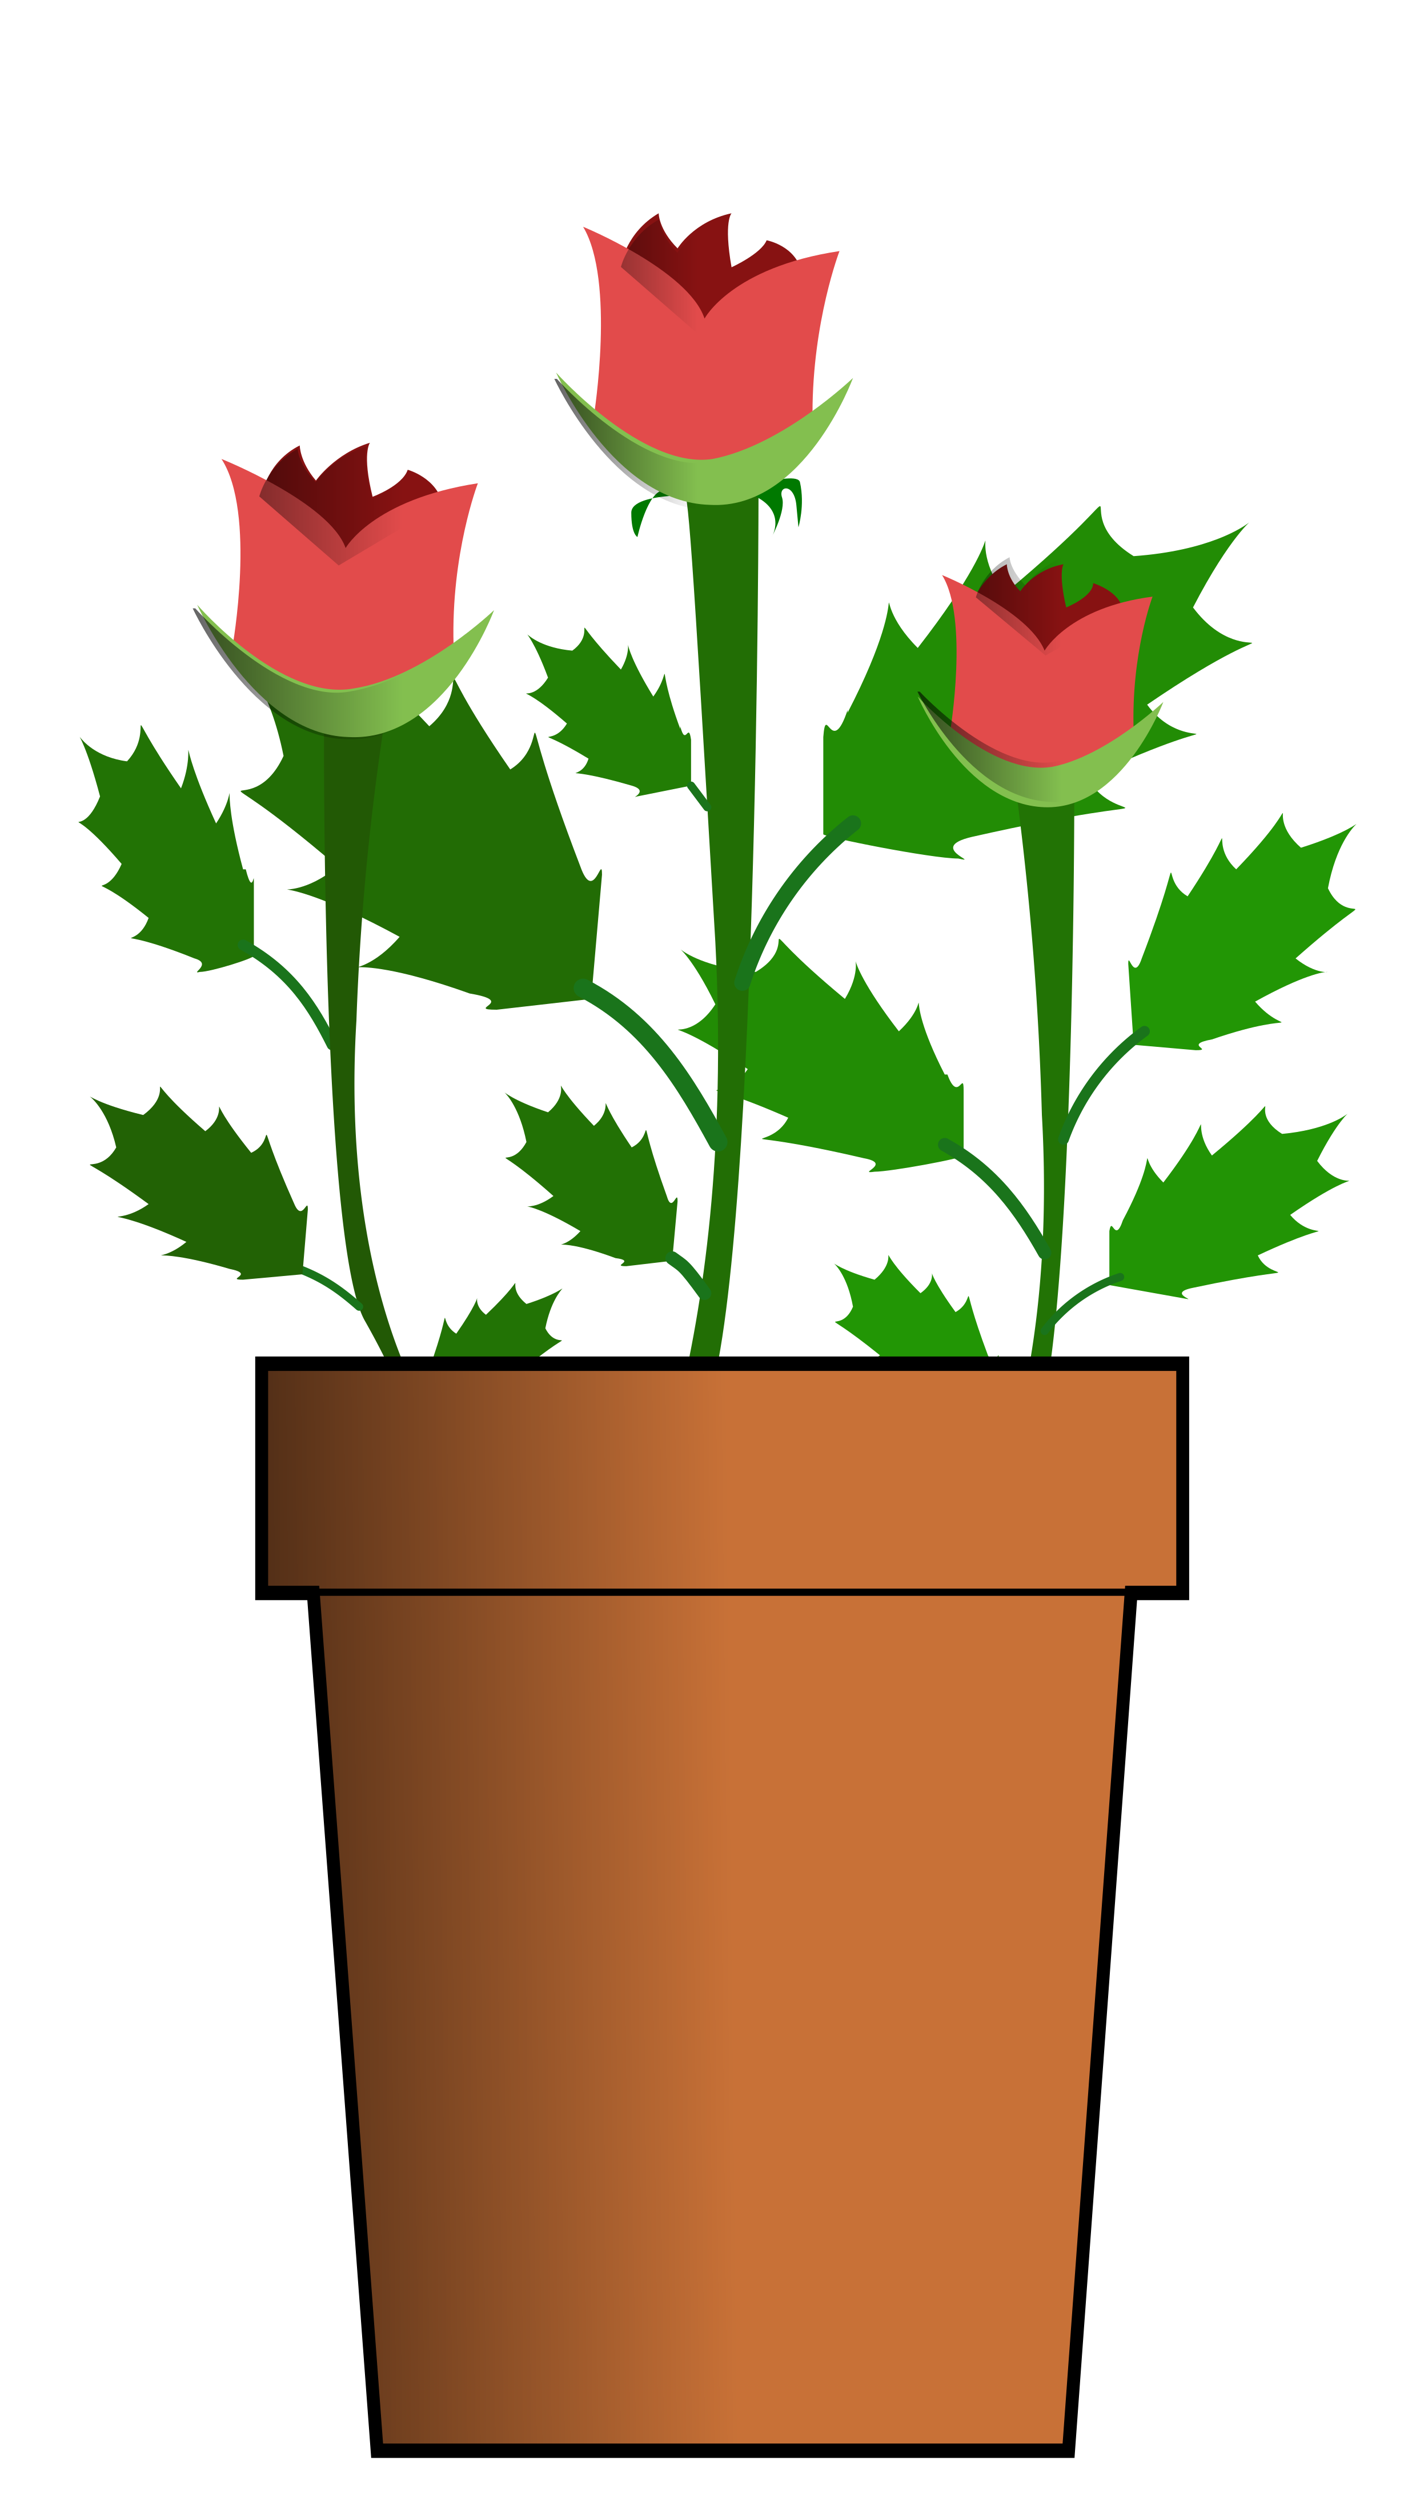 <?xml version="1.0" encoding="UTF-8"?>
<svg width="200" height="350" viewBox="0 0 52.9 92.6" xmlns="http://www.w3.org/2000/svg" xmlns:xlink="http://www.w3.org/1999/xlink">
<defs>
<linearGradient id="a">
<stop offset="0"/>
<stop stop-opacity="0" offset="1"/>
</linearGradient>
<linearGradient id="b" x1="365.9" x2="439.8" y1="971.7" y2="970.8" gradientUnits="userSpaceOnUse" xlink:href="#a"/>
<linearGradient id="e" x1="136.7" x2="143" y1="239.8" y2="239.8" gradientUnits="userSpaceOnUse" xlink:href="#a"/>
<linearGradient id="f" x1="136.7" x2="144.8" y1="239.8" y2="239.8" gradientUnits="userSpaceOnUse" xlink:href="#a"/>
<linearGradient id="g" x1="136.7" x2="142.2" y1="239.8" y2="239.8" gradientUnits="userSpaceOnUse" xlink:href="#a"/>
<filter id="h">
<feGaussianBlur stdDeviation=".1"/>
</filter>
</defs>
<path d="M34.8 52.2c-2.5-.8-2 0-1.2-1-2.6-1.2-2-.2-1-1-2.6-2.1-1.5-.6-1-1.8-.4-2.2-1.7-1.7.8-1 1.2-1-.4-1.6 1.7.5 1-.7-.3-1.5 1.3.7.9-.5 0-1.6 1.2 1.6.3.6.4-.3.4.1l-.2 2-1.6.2c-.5 0 .4-.2-.4-.3z" fill="#229605" fill-rule="evenodd"/>
<path d="M17.4 36.8c-5.6-2-4.5.1-2.6-2.1-5.7-3.1-4.6-.7-2.3-2.6-5.6-4.8-3.3-1.3-2-4.1-1-5-3.8-4 1.7-2.3 2.5-2.2-1-3.7 3.7 1.2 2-1.7-.6-3.6 3 1.6 1.8-1.1-.2-3.7 2.6 3.6.5 1.4.8-.5.8.3l-.4 4.6-3.5.4c-1.2 0 .8-.3-1-.6z" fill="#226c05" fill-rule="evenodd"/>
<path d="M17.4 52.5c2.3-.7 1.8 0 1-.8 2.4-1.2 2-.2 1-1 2.2-1.8 1.3-.5.8-1.5.4-2 1.5-1.6-.7-.9-1-.8.4-1.4-1.5.4-.8-.6.3-1.3-1.1.7-.8-.5 0-1.5-1 1.3-.3.6-.4-.2-.4.2l.1 1.7 1.4.2c.5 0-.3-.2.4-.3z" fill="#227305" fill-rule="evenodd"/>
<path d="M31.4 26.4c2.8-5.4.4-4.6 2.6-2.4 4.2-5.4 1.4-4.5 3.2-2 6-5 1.9-3.2 4.8-1.4 5.6-.4 5-3.5 2.2 1.9 2.1 2.8 4.3-.5-1.7 3.6 1.6 2.2 4-.2-2.2 2.7 1 2 4.1.3-4.3 2.2-1.7.4.4 1-.5.8-1 0-5-.8-5-.9v-3.6c.1-1.3.3.8.9-1z" fill="#228c05" fill-rule="evenodd"/>
<path d="M41.6 45.2c1.6-3 .3-2.6 1.5-1.4 2.3-3 .8-2.4 1.8-1 3.4-2.8 1-1.8 2.6-.8 3.2-.3 2.8-2 1.3 1 1.2 1.6 2.3-.3-1 2 1 1.2 2.2-.1-1.2 1.5.5 1.1 2.3.2-2.4 1.2-1 .2.2.5-.3.4l-2.8-.5v-2c.1-.6.2.5.5-.4z" fill="#229405" fill-rule="evenodd"/>
<path d="M35 39.8c-1.8-3.5-.2-3-1.7-1.6-2.7-3.5-.9-3-2-1.2-4.1-3.4-1.3-2.2-3.3-1-3.7-.3-3.2-2.3-1.5 1.2-1.3 2-2.8-.3 1.2 2.4-1 1.5-2.6 0 1.5 1.8-.7 1.4-2.8.2 2.8 1.5 1.1.2-.3.6.4.5.6 0 3.3-.5 3.3-.6v-2.4c0-.8-.2.5-.6-.6z" fill="#228c05" fill-rule="evenodd"/>
<path d="M9 32.2C8 28.5 9 29 8 30.5c-1.7-3.7-.6-3.1-1.3-1.3-2.5-3.6-.8-2.3-2-1-2.3-.3-2-2.5-1 1.3-.8 2-1.6-.3.8 2.5-.7 1.6-1.6-.1 1 2-.5 1.4-1.8.1 1.7 1.5.7.2-.2.6.2.5.4 0 2-.5 2-.6v-2.5c0-1 0 .5-.3-.7z" fill="#227305" fill-rule="evenodd"/>
<path d="M25.2 27c-1-2.7-.2-2.3-1-1.2-1.6-2.6-.5-2.2-1.2-1-2.3-2.4-.7-1.5-1.8-.7-2.2-.2-1.9-1.7-.9 1-.8 1.3-1.6-.3.7 1.7-.6 1-1.5-.1.8 1.3-.3 1-1.5.1 1.6 1 .7.2-.1.5.2.4l2-.4v-1.7c-.1-.7-.2.3-.4-.5z" fill="#227d05" fill-rule="evenodd"/>
<path d="M25.3 18.1h2.8s0 29.6-2 34.2c-2 4.7-2.1 6.3-2.1 6.3l-.9-.7s4.2-7.5 3.4-23c-.9-15.3-1-16.7-1.2-16.8z" fill="#226e05" fill-rule="evenodd"/>
<path transform="matrix(.19 0 0 .225 -32 -67.5)" d="M307.5 381.6s-16-.9-16 2.8c0 3.6 1.2 4 1.2 4s2-7.7 5.2-7.7 13-.8 17.3.8c6.8 2.6 3.7 6.9 3.7 6.9s2.8-4.4 2-6.5c-.8-2 2.4-2.4 2.8 1.3l.4 3.6s1.3-3.6.3-7.4c-.5-2.3-16.1 2.3-17 2.2z" fill="#007900" fill-rule="evenodd" filter="url(#h)"/>
<path d="M31.6 30.5a12.3 12.3 0 0 0-4.1 5.9" fill="none" stroke="#1a741b" stroke-linecap="round" stroke-width=".6"/>
<path d="m21.6 36.6c2.5 1.3 3.8 3.5 5 5.7" fill="none" stroke="#1a741b" stroke-linecap="round" stroke-width=".7"/>
<path d="M37.7 29.7h2.1s0 20.4-1.5 23.5c-1.5 3.2-1.6 4.3-1.6 4.3l-.6-.5s3.1-5.1 2.5-15.7a117 117 0 0 0-.9-11.6z" fill="#227305" fill-rule="evenodd"/>
<path d="m35 42.4c1.8 1 2.8 2.4 3.7 4" fill="none" stroke="#1a741b" stroke-linecap="round" stroke-width=".5"/>
<path d="m9 35c1.8 1 2.6 2.3 3.3 3.7" fill="none" stroke="#1a741b" stroke-linecap="round" stroke-width=".4"/>
<path d="M14 27H12s-.1 19 1.5 21.9c1.7 3 1.7 4 1.7 4l.7-.5s-3.3-4.8-2.7-14.6a95 95 0 0 1 1-10.8z" fill="#225905" fill-rule="evenodd"/>
<path d="M25.6 29.1l.6.8M41.5 47.3a5.8 5.8 0 0 0-2.8 2M10.1 46.7c1.6.4 2.4 1 3.2 1.7" fill="none" stroke="#1a741b" stroke-linecap="round" stroke-width=".3"/>
<path d="M23 9.8s.2-1.2 1.4-1.9c0 0 0 .6.7 1.3 0 0 .6-1 2-1.3 0 0-.3.3 0 2 0 0 1.1-.5 1.3-1 0 0 1.1.2 1.3 1.2L26 12.3z" fill="#871212"/>
<path d="M22 15.4s.8-5-.4-7c0 0 3.9 1.6 4.5 3.4 0 0 1-1.9 5-2.5 0 0-1 2.6-1 6 0 0-4.3 5.4-8.1.1z" fill="#e24b4b"/>
<path d="M20.6 13.8s3.2 3.6 5.8 3.2c2.6-.5 5.2-3 5.2-3s-1.8 4.9-5.3 4.7c-3.6-.1-5.7-4.9-5.7-4.9z" fill="#83bf4f"/>
<path d="M9.7 18.3s.2-1.2 1.4-1.8c0 0 0 .6.6 1.3 0 0 .7-1 2-1.4 0 0-.3.4.1 2 0 0 1.1-.4 1.3-1 0 0 1.1.3 1.3 1.3l-3.7 2.1z" fill="#871212"/>
<path d="M8.6 24s.9-5-.4-7c0 0 4 1.6 4.6 3.3 0 0 1-1.8 4.9-2.4 0 0-1 2.6-.9 6 0 0-4.3 5.4-8.2.1z" fill="#e24b4b"/>
<path d="M7.3 22.4s3.1 3.6 5.8 3.1c2.6-.4 5.2-2.9 5.2-2.9s-1.8 4.9-5.4 4.7c-3.5-.1-5.6-4.9-5.6-4.9z" fill="#83bf4f"/>
<path d="M36 22.4s.3-1 1.3-1.5c0 0 0 .5.5 1 0 0 .5-.8 1.6-1 0 0-.2.3.1 1.6 0 0 1-.4 1-.9 0 0 1 .3 1.1 1l-3 1.9z" fill="#871212"/>
<path d="M35.2 27.1s.7-4.2-.3-5.8c0 0 3.2 1.3 3.8 2.8 0 0 .9-1.6 4-2 0 0-.8 2.1-.7 5 0 0-3.6 4.4-6.8 0z" fill="#e24b4b"/>
<path d="M34 25.8s2.7 3 5 2.6C41 28 43.1 26 43.1 26s-1.5 4-4.4 3.9c-3-.1-4.7-4.1-4.7-4.1z" fill="#83bf4f"/>
<path d="M44.9 38.5c3.5-1.2 2.8 0 1.6-1.4 3.6-2 3-.4 1.5-1.6 3.5-3.1 2-.9 1.2-2.6.6-3.2 2.5-2.6-1-1.5-1.6-1.4.6-2.3-2.4.8-1.2-1.1.4-2.3-1.8 1-1.2-.7.1-2.4-1.7 2.3-.3.9-.5-.3-.5.2l.2 3 2.3.2c.7 0-.5-.2.6-.4z" fill="#229605" fill-rule="evenodd"/>
<path d="M8.5 47c-3.4-1-2.8 0-1.6-1-3.5-1.6-2.8-.4-1.4-1.4-3.4-2.5-2-.7-1.2-2.1-.6-2.6-2.3-2 1-1.2 1.5-1.1-.6-1.9 2.3.6 1.2-.9-.4-1.8 1.7.8 1.1-.5-.1-1.9 1.6 1.9.3.7.5-.3.5.2l-.2 2.4-2.2.2c-.7 0 .5-.2-.5-.4z" fill="#226205" fill-rule="evenodd"/>
<g transform="matrix(.949 0 0 .882 -109.1 -198)" fill="url(#g)" opacity=".6">
<path d="M139.2 235.7s.3-1.3 1.5-2c0 0 0 .6.7 1.4 0 0 .7-1.1 2-1.5 0 0-.2.4.2 2.2 0 0 1.1-.5 1.3-1.1 0 0 1.2.3 1.3 1.4l-3.9 2.5z"/>
<path d="M138.1 242.2s1-5.8-.4-8c0 0 4.1 1.8 4.8 3.8 0 0 1.1-2.1 5.2-2.7 0 0-1 2.9-1 6.7 0 0-4.5 6.2-8.6.2z"/>
<path d="M136.7 240.4s3.3 4 6 3.5c2.9-.5 5.6-3.3 5.6-3.3s-2 5.5-5.7 5.3c-3.7-.1-6-5.5-6-5.5z"/>
</g>
<g transform="matrix(.949 0 0 .882 -122.5 -189.5)" fill="url(#f)" opacity=".6">
<path d="M139.2 235.7s.3-1.3 1.5-2c0 0 0 .6.7 1.4 0 0 .7-1.1 2-1.5 0 0-.2.4.2 2.2 0 0 1.1-.5 1.3-1.1 0 0 1.2.3 1.3 1.4l-3.9 2.5z"/>
<path d="M138.1 242.2s1-5.8-.4-8c0 0 4.1 1.8 4.8 3.8 0 0 1.1-2.1 5.2-2.7 0 0-1 2.9-1 6.7 0 0-4.5 6.2-8.6.2z"/>
<path d="M136.7 240.4s3.3 4 6 3.5c2.9-.5 5.6-3.3 5.6-3.3s-2 5.5-5.7 5.3c-3.7-.1-6-5.5-6-5.5z"/>
</g>
<g transform="matrix(.833 0 0 .743 -79.8 -153)" fill="url(#e)" opacity=".6">
<path d="M139.2 235.7s.3-1.3 1.5-2c0 0 0 .6.7 1.4 0 0 .7-1.1 2-1.5 0 0-.2.4.2 2.2 0 0 1.1-.5 1.3-1.1 0 0 1.2.3 1.3 1.4l-3.9 2.5z"/>
<path d="M138.1 242.2s1-5.8-.4-8c0 0 4.1 1.8 4.8 3.8 0 0 1.1-2.1 5.2-2.7 0 0-1 2.9-1 6.7 0 0-4.5 6.2-8.6.2z"/>
<path d="M136.7 240.4s3.3 4 6 3.5c2.9-.5 5.6-3.3 5.6-3.3s-2 5.5-5.7 5.3c-3.7-.1-6-5.5-6-5.5z"/>
</g>
<path d="M42.4 38.2a8.5 8.5 0 0 0-3 4" fill="none" stroke="#1a741b" stroke-linecap="round" stroke-width=".4"/>
<g fill="#c87137" stroke="#000">
<path transform="matrix(.239 0 0 .267 -78 -188.8)" d="M366.9 896.3v31.8h8l9.9 119H492l9.7-119h8v-31.8z" stroke-width="2"/>
<path transform="matrix(.239 0 0 .267 -78 -188.8)" d="m501.8 928h-127"/>
</g>
<g transform="matrix(.239 0 0 .267 -78 -188.8)" fill="url(#b)" opacity=".6">
<path d="M366.9 896.3v31.8h8l9.9 119H492l9.7-119h8v-31.8z"/>
<path d="m501.8 928h-127"/>
</g>
<path d="M22.8 46.6c-2.7-1-2.2 0-1.3-1-2.7-1.6-2.2-.4-1-1.3-2.7-2.4-1.7-.7-1-2-.5-2.5-1.9-2 .8-1.1 1.2-1-.5-1.8 1.7.5 1-.8-.3-1.7 1.4.8 1-.5 0-1.8 1.3 1.8.2.7.4-.3.4.2l-.2 2.2-1.7.2c-.6 0 .4-.2-.4-.3z" fill="#227105" fill-rule="evenodd"/>
<path d="M24.9 46.6c.4.3.4.2 1.2 1.3" fill="none" stroke="#1a741b" stroke-linecap="round" stroke-width=".5"/>
</svg>
